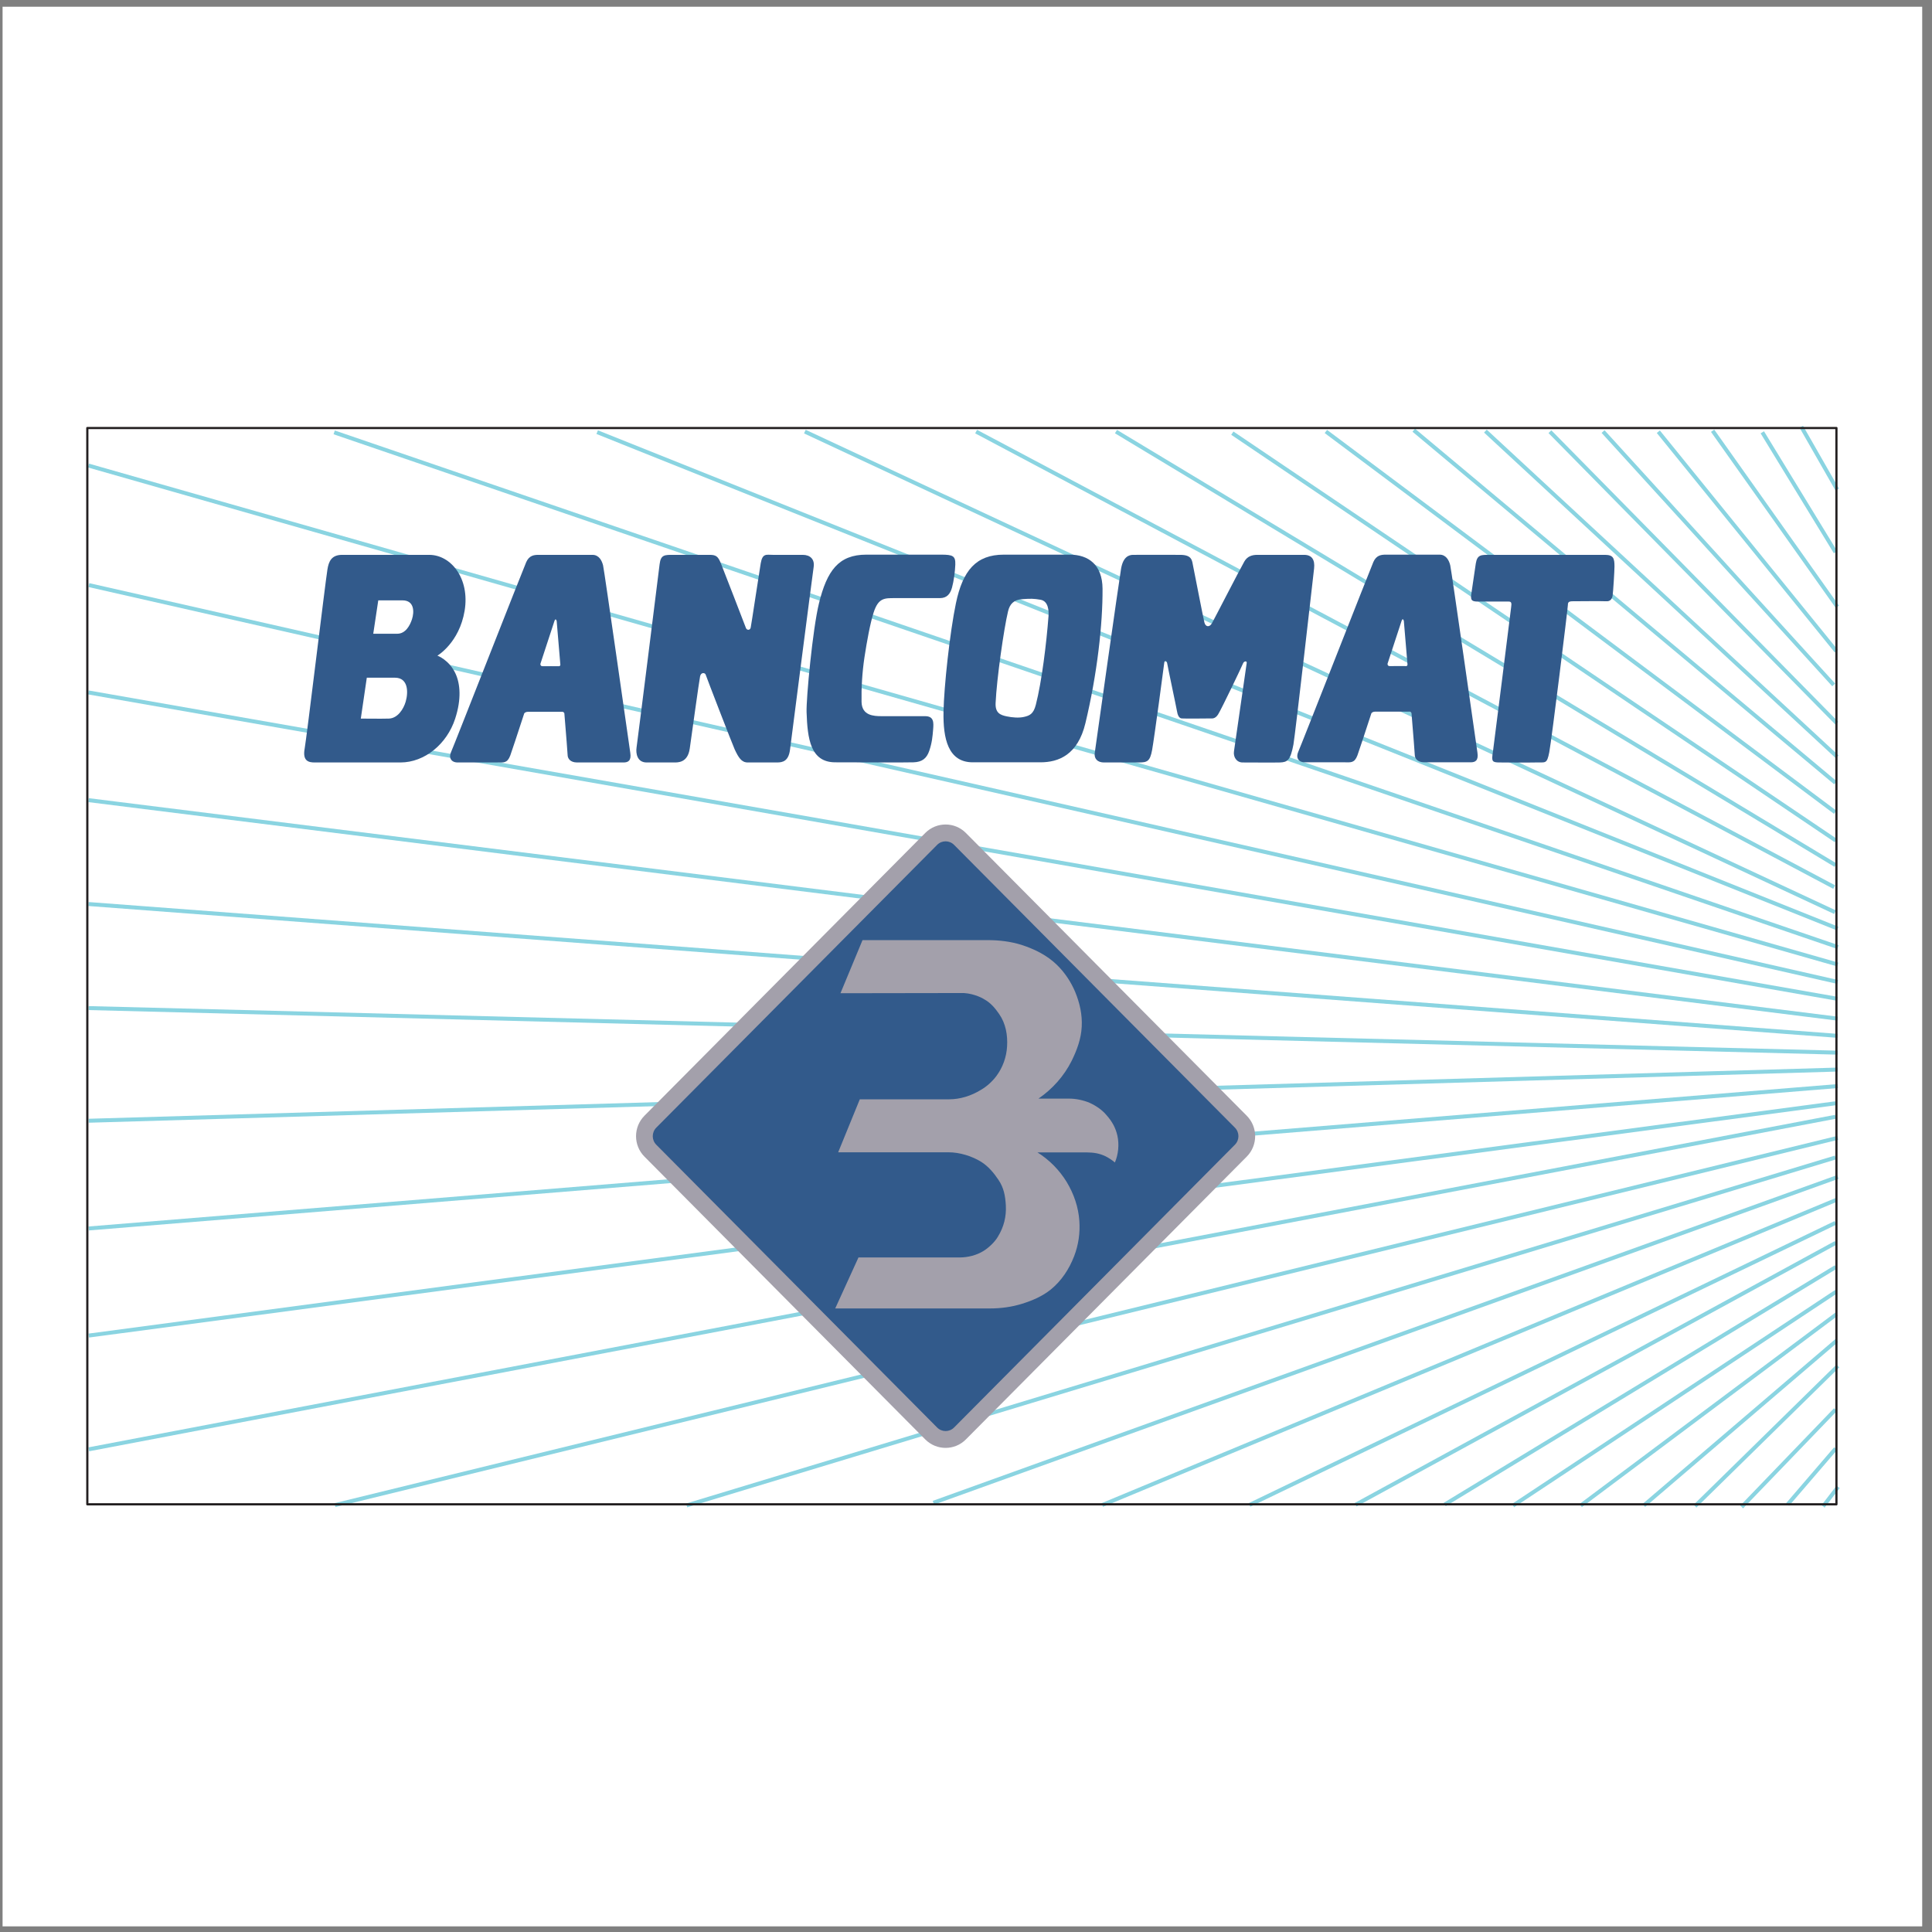<?xml version="1.0" encoding="UTF-8"?>
<svg xmlns="http://www.w3.org/2000/svg" xmlns:xlink="http://www.w3.org/1999/xlink" width="194pt" height="194pt" viewBox="0 0 194 194" version="1.1">
<rect x="0" y="0" width="194" height="194" fill="#808080" stroke="none"/>
<g id="surface1">
<path style=" stroke:none;fill-rule:evenodd;fill:rgb(100%,100%,100%);fill-opacity:1;" d="M 0.258 0.676 L 193.016 0.676 L 193.016 193.434 L 0.258 193.434 L 0.258 0.676 "/>
<path style="fill:none;stroke-width:3.986;stroke-linecap:butt;stroke-linejoin:miter;stroke:rgb(54.117%,83.136%,88.234%);stroke-opacity:1;stroke-miterlimit:2.613;" d="M 1845.723 446.962 L 1843.378 443.916 " transform="matrix(0.1,0,0,-0.1,0,194)"/>
<path style="fill:none;stroke-width:3.986;stroke-linecap:butt;stroke-linejoin:miter;stroke:rgb(54.117%,83.136%,88.234%);stroke-opacity:1;stroke-miterlimit:2.613;" d="M 1843.378 443.916 L 1830.64 427.359 " transform="matrix(0.1,0,0,-0.1,0,194)"/>
<path style="fill:none;stroke-width:3.986;stroke-linecap:butt;stroke-linejoin:miter;stroke:rgb(54.117%,83.136%,88.234%);stroke-opacity:1;stroke-miterlimit:2.613;" d="M 1843.261 485.426 L 1794.964 429.233 " transform="matrix(0.1,0,0,-0.1,0,194)"/>
<path style="fill:none;stroke-width:3.986;stroke-linecap:butt;stroke-linejoin:miter;stroke:rgb(54.117%,83.136%,88.234%);stroke-opacity:1;stroke-miterlimit:2.613;" d="M 1843.065 524.553 L 1748.894 426.773 " transform="matrix(0.1,0,0,-0.1,0,194)"/>
<path style="fill:none;stroke-width:3.986;stroke-linecap:butt;stroke-linejoin:miter;stroke:rgb(54.117%,83.136%,88.234%);stroke-opacity:1;stroke-miterlimit:2.613;" d="M 1845.488 568.367 L 1702.043 427.632 " transform="matrix(0.1,0,0,-0.1,0,194)"/>
<path style="fill:none;stroke-width:3.986;stroke-linecap:butt;stroke-linejoin:miter;stroke:rgb(54.117%,83.136%,88.234%);stroke-opacity:1;stroke-miterlimit:2.613;" d="M 1844.238 593.827 L 1650.62 428.296 " transform="matrix(0.1,0,0,-0.1,0,194)"/>
<path style="fill:none;stroke-width:3.986;stroke-linecap:butt;stroke-linejoin:miter;stroke:rgb(54.117%,83.136%,88.234%);stroke-opacity:1;stroke-miterlimit:2.613;" d="M 1844.199 620.42 L 1587.2 428.179 " transform="matrix(0.1,0,0,-0.1,0,194)"/>
<path style="fill:none;stroke-width:3.986;stroke-linecap:butt;stroke-linejoin:miter;stroke:rgb(54.117%,83.136%,88.234%);stroke-opacity:1;stroke-miterlimit:2.613;" d="M 1843.691 642.952 L 1519.287 428.14 " transform="matrix(0.1,0,0,-0.1,0,194)"/>
<path style="fill:none;stroke-width:3.986;stroke-linecap:butt;stroke-linejoin:miter;stroke:rgb(54.117%,83.136%,88.234%);stroke-opacity:1;stroke-miterlimit:2.613;" d="M 1843.378 667.748 L 1450.671 429.233 " transform="matrix(0.1,0,0,-0.1,0,194)"/>
<path style="fill:none;stroke-width:3.986;stroke-linecap:butt;stroke-linejoin:miter;stroke:rgb(54.117%,83.136%,88.234%);stroke-opacity:1;stroke-miterlimit:2.613;" d="M 1843.378 692.037 L 1361.15 428.999 " transform="matrix(0.1,0,0,-0.1,0,194)"/>
<path style="fill:none;stroke-width:3.986;stroke-linecap:butt;stroke-linejoin:miter;stroke:rgb(54.117%,83.136%,88.234%);stroke-opacity:1;stroke-miterlimit:2.613;" d="M 1843.065 712.07 L 1254.63 428.804 " transform="matrix(0.1,0,0,-0.1,0,194)"/>
<path style="fill:none;stroke-width:3.986;stroke-linecap:butt;stroke-linejoin:miter;stroke:rgb(54.117%,83.136%,88.234%);stroke-opacity:1;stroke-miterlimit:2.613;" d="M 1843.613 735.031 L 1106.808 428.726 " transform="matrix(0.1,0,0,-0.1,0,194)"/>
<path style="fill:none;stroke-width:3.986;stroke-linecap:butt;stroke-linejoin:miter;stroke:rgb(54.117%,83.136%,88.234%);stroke-opacity:1;stroke-miterlimit:2.613;" d="M 1845.488 758.226 L 937.261 431.03 " transform="matrix(0.1,0,0,-0.1,0,194)"/>
<path style="fill:none;stroke-width:3.986;stroke-linecap:butt;stroke-linejoin:miter;stroke:rgb(54.117%,83.136%,88.234%);stroke-opacity:1;stroke-miterlimit:2.613;" d="M 1843.026 777.712 L 689.445 428.335 " transform="matrix(0.1,0,0,-0.1,0,194)"/>
<path style="fill:none;stroke-width:3.986;stroke-linecap:butt;stroke-linejoin:miter;stroke:rgb(54.117%,83.136%,88.234%);stroke-opacity:1;stroke-miterlimit:2.613;" d="M 1845.371 797.471 L 336.321 428.648 " transform="matrix(0.1,0,0,-0.1,0,194)"/>
<path style="fill:none;stroke-width:3.986;stroke-linecap:butt;stroke-linejoin:miter;stroke:rgb(54.117%,83.136%,88.234%);stroke-opacity:1;stroke-miterlimit:2.613;" d="M 1843.065 818.597 L 89.17 484.684 " transform="matrix(0.1,0,0,-0.1,0,194)"/>
<path style="fill:none;stroke-width:3.986;stroke-linecap:butt;stroke-linejoin:miter;stroke:rgb(54.117%,83.136%,88.234%);stroke-opacity:1;stroke-miterlimit:2.613;" d="M 89.131 598.904 L 1843.105 832.147 " transform="matrix(0.1,0,0,-0.1,0,194)"/>
<path style="fill:none;stroke-width:3.986;stroke-linecap:butt;stroke-linejoin:miter;stroke:rgb(54.117%,83.136%,88.234%);stroke-opacity:1;stroke-miterlimit:2.613;" d="M 89.053 706.447 L 1845.41 849.446 " transform="matrix(0.1,0,0,-0.1,0,194)"/>
<path style="fill:none;stroke-width:3.986;stroke-linecap:butt;stroke-linejoin:miter;stroke:rgb(54.117%,83.136%,88.234%);stroke-opacity:1;stroke-miterlimit:2.613;" d="M 1845.254 866.003 L 89.053 814.614 " transform="matrix(0.1,0,0,-0.1,0,194)"/>
<path style="fill:none;stroke-width:3.986;stroke-linecap:butt;stroke-linejoin:miter;stroke:rgb(54.117%,83.136%,88.234%);stroke-opacity:1;stroke-miterlimit:2.613;" d="M 88.974 927.741 L 1845.254 882.99 " transform="matrix(0.1,0,0,-0.1,0,194)"/>
<path style="fill:none;stroke-width:3.986;stroke-linecap:butt;stroke-linejoin:miter;stroke:rgb(54.117%,83.136%,88.234%);stroke-opacity:1;stroke-miterlimit:2.613;" d="M 1845.254 899.859 L 88.818 1032.237 " transform="matrix(0.1,0,0,-0.1,0,194)"/>
<path style="fill:none;stroke-width:3.986;stroke-linecap:butt;stroke-linejoin:miter;stroke:rgb(54.117%,83.136%,88.234%);stroke-opacity:1;stroke-miterlimit:2.613;" d="M 88.935 1136.539 L 1845.254 917.119 " transform="matrix(0.1,0,0,-0.1,0,194)"/>
<path style="fill:none;stroke-width:3.986;stroke-linecap:butt;stroke-linejoin:miter;stroke:rgb(54.117%,83.136%,88.234%);stroke-opacity:1;stroke-miterlimit:2.613;" d="M 1844.824 1448.428 L 1808.757 1511.493 " transform="matrix(0.1,0,0,-0.1,0,194)"/>
<path style="fill:none;stroke-width:3.986;stroke-linecap:butt;stroke-linejoin:miter;stroke:rgb(54.117%,83.136%,88.234%);stroke-opacity:1;stroke-miterlimit:2.613;" d="M 1843.144 1385.48 L 1769.604 1505.909 " transform="matrix(0.1,0,0,-0.1,0,194)"/>
<path style="fill:none;stroke-width:3.986;stroke-linecap:butt;stroke-linejoin:miter;stroke:rgb(54.117%,83.136%,88.234%);stroke-opacity:1;stroke-miterlimit:2.613;" d="M 1844.941 1330.733 L 1719.705 1507.471 " transform="matrix(0.1,0,0,-0.1,0,194)"/>
<path style="fill:none;stroke-width:3.986;stroke-linecap:butt;stroke-linejoin:miter;stroke:rgb(54.117%,83.136%,88.234%);stroke-opacity:1;stroke-miterlimit:2.613;" d="M 1843.847 1286.177 L 1665.195 1506.495 " transform="matrix(0.1,0,0,-0.1,0,194)"/>
<path style="fill:none;stroke-width:3.986;stroke-linecap:butt;stroke-linejoin:miter;stroke:rgb(54.117%,83.136%,88.234%);stroke-opacity:1;stroke-miterlimit:2.613;" d="M 1841.307 1252.243 L 1609.708 1506.651 " transform="matrix(0.1,0,0,-0.1,0,194)"/>
<path style="fill:none;stroke-width:3.986;stroke-linecap:butt;stroke-linejoin:miter;stroke:rgb(54.117%,83.136%,88.234%);stroke-opacity:1;stroke-miterlimit:2.613;" d="M 1844.433 1213.818 L 1556.331 1506.534 " transform="matrix(0.1,0,0,-0.1,0,194)"/>
<path style="fill:none;stroke-width:3.986;stroke-linecap:butt;stroke-linejoin:miter;stroke:rgb(54.117%,83.136%,88.234%);stroke-opacity:1;stroke-miterlimit:2.613;" d="M 1844.824 1180.04 L 1491.544 1507.12 " transform="matrix(0.1,0,0,-0.1,0,194)"/>
<path style="fill:none;stroke-width:3.986;stroke-linecap:butt;stroke-linejoin:miter;stroke:rgb(54.117%,83.136%,88.234%);stroke-opacity:1;stroke-miterlimit:2.613;" d="M 1843.065 1153.955 L 1419.606 1508.018 " transform="matrix(0.1,0,0,-0.1,0,194)"/>
<path style="fill:none;stroke-width:3.986;stroke-linecap:butt;stroke-linejoin:miter;stroke:rgb(54.117%,83.136%,88.234%);stroke-opacity:1;stroke-miterlimit:2.613;" d="M 1842.792 1124.395 L 1331.374 1506.729 " transform="matrix(0.1,0,0,-0.1,0,194)"/>
<path style="fill:none;stroke-width:3.986;stroke-linecap:butt;stroke-linejoin:miter;stroke:rgb(54.117%,83.136%,88.234%);stroke-opacity:1;stroke-miterlimit:2.613;" d="M 1843.378 1096.006 L 1237.437 1505.05 " transform="matrix(0.1,0,0,-0.1,0,194)"/>
<path style="fill:none;stroke-width:3.986;stroke-linecap:butt;stroke-linejoin:miter;stroke:rgb(54.117%,83.136%,88.234%);stroke-opacity:1;stroke-miterlimit:2.613;" d="M 1843.105 1071.287 L 1120.602 1506.612 " transform="matrix(0.1,0,0,-0.1,0,194)"/>
<path style="fill:none;stroke-width:3.986;stroke-linecap:butt;stroke-linejoin:miter;stroke:rgb(54.117%,83.136%,88.234%);stroke-opacity:1;stroke-miterlimit:2.613;" d="M 1841.776 1049.263 L 980.165 1506.612 " transform="matrix(0.1,0,0,-0.1,0,194)"/>
<path style="fill:none;stroke-width:3.986;stroke-linecap:butt;stroke-linejoin:miter;stroke:rgb(54.117%,83.136%,88.234%);stroke-opacity:1;stroke-miterlimit:2.613;" d="M 1842.597 1024.037 L 808.195 1506.612 " transform="matrix(0.1,0,0,-0.1,0,194)"/>
<path style="fill:none;stroke-width:3.986;stroke-linecap:butt;stroke-linejoin:miter;stroke:rgb(54.117%,83.136%,88.234%);stroke-opacity:1;stroke-miterlimit:2.613;" d="M 599.65 1506.065 L 1845.332 1007.558 " transform="matrix(0.1,0,0,-0.1,0,194)"/>
<path style="fill:none;stroke-width:3.986;stroke-linecap:butt;stroke-linejoin:miter;stroke:rgb(54.117%,83.136%,88.234%);stroke-opacity:1;stroke-miterlimit:2.613;" d="M 335.579 1505.831 L 1845.605 988.971 " transform="matrix(0.1,0,0,-0.1,0,194)"/>
<path style="fill:none;stroke-width:3.986;stroke-linecap:butt;stroke-linejoin:miter;stroke:rgb(54.117%,83.136%,88.234%);stroke-opacity:1;stroke-miterlimit:2.613;" d="M 1845.41 971.476 L 88.818 1472.522 " transform="matrix(0.1,0,0,-0.1,0,194)"/>
<path style="fill:none;stroke-width:3.986;stroke-linecap:butt;stroke-linejoin:miter;stroke:rgb(54.117%,83.136%,88.234%);stroke-opacity:1;stroke-miterlimit:2.613;" d="M 89.248 1352.483 L 1845.293 953.982 " transform="matrix(0.1,0,0,-0.1,0,194)"/>
<path style="fill:none;stroke-width:3.986;stroke-linecap:butt;stroke-linejoin:miter;stroke:rgb(54.117%,83.136%,88.234%);stroke-opacity:1;stroke-miterlimit:2.613;" d="M 1844.902 937.074 L 88.701 1244.706 " transform="matrix(0.1,0,0,-0.1,0,194)"/>
<path style=" stroke:none;fill-rule:evenodd;fill:rgb(19.608%,35.294%,54.509%);fill-opacity:1;" d="M 34.363 55.715 C 34.957 55.715 40.895 55.715 43.094 55.715 C 45.289 55.715 47.188 58.09 46.656 61.32 C 46.121 64.551 43.922 65.836 43.922 65.836 C 43.922 65.836 45.117 66.262 45.754 67.668 C 46.207 68.676 46.352 70.188 45.703 72.172 C 44.879 74.703 42.648 76.562 40.211 76.562 C 39.441 76.562 32.199 76.562 31.602 76.562 C 31.012 76.562 30.355 76.441 30.594 75.16 C 30.785 74.125 32.645 58.641 32.879 57.176 C 33.008 56.387 33.273 55.715 34.363 55.715 Z M 37.984 60.285 L 37.48 63.637 C 37.48 63.637 39.293 63.637 39.887 63.637 C 40.746 63.637 41.18 62.766 41.371 62.176 C 41.609 61.441 41.609 60.285 40.418 60.285 C 39.113 60.285 37.984 60.285 37.984 60.285 Z M 36.832 68.051 L 36.23 72.156 C 36.23 72.156 38.379 72.18 39.051 72.156 C 39.934 72.125 40.52 71.203 40.738 70.453 C 41.008 69.52 41.008 68.051 39.656 68.051 C 38.172 68.051 36.832 68.051 36.832 68.051 "/>
<path style=" stroke:none;fill-rule:evenodd;fill:rgb(19.608%,35.294%,54.509%);fill-opacity:1;" d="M 63.289 75.59 C 63.141 74.578 60.68 57.266 60.559 56.781 C 60.441 56.293 60.145 55.715 59.492 55.715 C 58.828 55.715 54.09 55.715 54.09 55.715 C 53.613 55.715 53.141 55.773 52.84 56.445 C 52.543 57.113 45.566 74.918 45.301 75.496 C 45.031 76.074 45.297 76.562 45.953 76.562 C 46.637 76.562 49.426 76.562 49.992 76.562 C 50.555 76.562 50.941 76.652 51.238 75.863 C 51.367 75.516 51.941 73.773 52.641 71.633 C 52.703 71.551 52.82 71.473 53.047 71.473 C 53.285 71.473 56.164 71.473 56.465 71.473 C 56.559 71.473 56.621 71.535 56.668 71.613 C 56.852 73.859 56.996 75.668 56.996 75.801 C 56.996 76.164 57.266 76.562 57.945 76.562 C 58.629 76.562 62.133 76.562 62.609 76.562 C 63.082 76.562 63.41 76.379 63.289 75.59 Z M 56.137 66.898 C 55.797 66.887 54.859 66.898 54.504 66.898 C 54.305 66.898 54.258 66.785 54.262 66.664 C 54.867 64.809 55.402 63.172 55.672 62.363 C 55.797 61.992 55.898 62.359 55.898 62.359 C 55.898 62.359 56.066 64.336 56.27 66.773 C 56.242 66.844 56.207 66.902 56.137 66.898 "/>
<path style=" stroke:none;fill-rule:evenodd;fill:rgb(19.608%,35.294%,54.509%);fill-opacity:1;" d="M 66.234 56.656 C 66.117 57.633 64.008 74.488 63.918 75.07 C 63.832 75.648 63.98 76.562 64.93 76.562 C 65.906 76.562 67.273 76.562 67.66 76.562 C 68.047 76.562 69.055 76.621 69.262 75.16 C 69.469 73.699 70.195 68.414 70.301 67.906 C 70.391 67.48 70.805 67.539 70.863 67.754 C 70.926 67.965 73.562 74.797 73.773 75.25 C 74.16 76.074 74.457 76.562 75.082 76.562 C 76.148 76.562 77.457 76.562 78.02 76.562 C 78.586 76.562 79.18 76.441 79.328 75.281 C 79.473 74.125 81.582 57.727 81.703 56.934 C 81.82 56.141 81.344 55.715 80.602 55.715 C 79.859 55.715 78.258 55.715 77.605 55.715 C 76.953 55.715 76.566 55.531 76.387 56.566 C 76.211 57.602 75.457 62.672 75.379 63.027 C 75.32 63.305 74.992 63.305 74.902 63.059 C 74.66 62.391 72.707 57.391 72.41 56.629 C 72.113 55.863 71.906 55.715 71.25 55.715 C 70.391 55.715 68.371 55.715 67.66 55.715 C 66.738 55.715 66.352 55.684 66.234 56.656 "/>
<path style=" stroke:none;fill-rule:evenodd;fill:rgb(19.608%,35.294%,54.509%);fill-opacity:1;" d="M 94.5 55.695 C 93.312 55.695 87.703 55.695 86.988 55.695 C 84.199 55.695 83.039 57.312 82.238 60.574 C 81.605 63.145 80.945 70.145 80.992 71.52 C 81.082 74.172 81.379 76.547 83.871 76.547 C 86.363 76.547 90.906 76.578 91.738 76.547 C 92.57 76.516 93.043 76.18 93.312 75.391 C 93.594 74.551 93.637 73.984 93.699 73.254 C 93.758 72.555 93.785 71.914 92.895 71.914 C 91.797 71.914 89.957 71.914 88.531 71.914 C 87.719 71.914 86.543 71.852 86.512 70.48 C 86.484 69.109 86.574 67.523 86.809 65.969 C 87.047 64.414 87.383 62.559 87.73 61.488 C 88.207 60.023 88.828 60.059 89.867 60.059 C 90.668 60.059 93.668 60.059 94.379 60.059 C 95.094 60.059 95.422 59.629 95.598 58.992 C 95.777 58.352 95.902 57.348 95.926 56.703 C 95.957 55.82 95.688 55.695 94.5 55.695 "/>
<path style=" stroke:none;fill-rule:evenodd;fill:rgb(19.608%,35.294%,54.509%);fill-opacity:1;" d="M 161.164 55.715 C 159.949 55.715 150.152 55.715 149.59 55.715 C 148.742 55.715 148.336 55.676 148.191 56.582 C 148.059 57.449 147.797 59.246 147.73 59.707 C 147.645 60.348 147.879 60.406 148.477 60.406 C 149.07 60.406 151.234 60.406 151.504 60.406 C 151.77 60.406 151.801 60.559 151.738 60.984 C 151.684 61.414 149.984 75.031 149.902 75.555 C 149.754 76.473 149.84 76.562 150.613 76.562 C 151.266 76.562 153.551 76.582 154.176 76.562 C 155.184 76.531 155.332 76.773 155.57 75.527 C 155.809 74.277 157.438 61.016 157.438 60.742 C 157.438 60.469 157.531 60.375 157.945 60.375 C 158.359 60.375 160.855 60.348 161.27 60.375 C 161.684 60.406 161.863 60.164 161.926 59.828 C 161.984 59.492 162.117 57.312 162.117 56.887 C 162.117 56.094 162.027 55.715 161.164 55.715 "/>
<path style=" stroke:none;fill-rule:evenodd;fill:rgb(19.608%,35.294%,54.509%);fill-opacity:1;" d="M 108.992 72.613 C 108.227 75.809 106.289 76.547 104.477 76.547 C 103.648 76.547 100.176 76.547 97.68 76.547 C 95.188 76.547 94.695 74.141 94.742 71.488 C 94.785 68.957 95.383 63.465 95.988 60.574 C 96.676 57.285 98.008 55.695 100.801 55.695 C 101.512 55.695 106.23 55.695 107.418 55.695 C 109.316 55.695 110.695 56.73 110.711 59.113 C 110.734 62.652 110.176 67.676 108.992 72.613 Z M 102.645 60.164 C 101.781 60.223 101.391 60.672 101.223 61.383 C 100.809 63.09 100.086 68.133 99.973 70.59 C 99.926 71.602 100.453 71.797 101.07 71.93 C 101.664 72.055 102.324 72.105 102.824 71.988 C 103.391 71.859 103.773 71.695 104.012 70.77 C 104.609 68.438 105.078 64.609 105.285 61.871 C 105.324 61.34 105.277 60.359 104.484 60.223 C 103.781 60.105 103.504 60.102 102.645 60.164 "/>
<path style=" stroke:none;fill-rule:evenodd;fill:rgb(19.608%,35.294%,54.509%);fill-opacity:1;" d="M 113.785 55.715 C 113.371 55.715 112.777 55.895 112.57 57.113 C 112.359 58.336 110.051 74.734 109.93 75.59 C 109.84 76.195 110.223 76.562 110.848 76.562 C 111.855 76.562 113.875 76.562 114.352 76.562 C 115.215 76.562 115.477 76.441 115.688 75.312 C 115.895 74.184 116.875 66.867 116.906 66.562 C 116.934 66.262 117.172 66.352 117.199 66.594 C 117.23 66.84 118.121 71.016 118.18 71.383 C 118.238 71.746 118.359 72.113 118.656 72.141 C 118.953 72.172 121.355 72.141 121.535 72.141 C 121.711 72.141 122.012 72.203 122.309 71.746 C 122.648 71.219 124.77 66.777 124.828 66.594 C 124.891 66.41 125.215 66.32 125.188 66.562 C 125.156 66.809 123.984 74.949 123.91 75.434 C 123.82 76.016 124.176 76.562 124.77 76.562 C 125.363 76.562 128.098 76.582 128.539 76.562 C 129.281 76.531 129.578 76.348 129.879 74.762 C 130.051 73.828 131.895 57.633 131.953 57.086 C 132.043 56.262 131.777 55.715 130.945 55.715 C 130.32 55.715 126.789 55.715 126.258 55.715 C 125.719 55.715 125.246 55.863 124.949 56.383 C 124.461 57.238 121.848 62.324 121.684 62.602 C 121.445 63 121.059 62.969 120.941 62.512 C 120.82 62.055 119.934 57.449 119.812 56.871 C 119.695 56.293 119.723 55.719 118.508 55.715 C 116.992 55.703 114.203 55.715 113.785 55.715 "/>
<path style=" stroke:none;fill-rule:evenodd;fill:rgb(19.608%,35.294%,54.509%);fill-opacity:1;" d="M 148.355 75.57 C 148.207 74.566 145.746 57.254 145.625 56.766 C 145.508 56.277 145.211 55.695 144.559 55.695 C 143.895 55.695 139.156 55.695 139.156 55.695 C 138.68 55.695 138.203 55.758 137.906 56.43 C 137.609 57.102 130.633 74.902 130.367 75.48 C 130.102 76.059 130.367 76.547 131.02 76.547 C 131.703 76.547 134.492 76.547 135.059 76.547 C 135.621 76.547 136.008 76.641 136.305 75.848 C 136.434 75.504 137.008 73.762 137.707 71.621 C 137.77 71.535 137.887 71.457 138.113 71.457 C 138.352 71.457 141.23 71.457 141.531 71.457 C 141.625 71.457 141.688 71.52 141.734 71.602 C 141.918 73.844 142.062 75.652 142.062 75.785 C 142.062 76.148 142.328 76.547 143.016 76.547 C 143.695 76.547 147.199 76.547 147.676 76.547 C 148.148 76.547 148.477 76.363 148.355 75.57 Z M 141.203 66.887 C 140.863 66.867 139.926 66.887 139.57 66.887 C 139.367 66.887 139.324 66.77 139.328 66.648 C 139.934 64.797 140.469 63.156 140.738 62.348 C 140.863 61.977 140.965 62.344 140.965 62.344 C 140.965 62.344 141.133 64.32 141.336 66.758 C 141.309 66.828 141.273 66.891 141.203 66.887 "/>
<path style=" stroke:none;fill-rule:evenodd;fill:rgb(63.921%,62.744%,67.058%);fill-opacity:1;" d="M 125.191 116.141 C 126.316 115.008 126.316 113.172 125.191 112.035 L 96.988 83.641 C 95.863 82.508 94.039 82.508 92.91 83.641 L 64.711 112.035 C 63.586 113.172 63.586 115.008 64.711 116.141 L 92.91 144.539 C 94.039 145.672 95.863 145.672 96.988 144.539 L 125.191 116.141 "/>
<path style=" stroke:none;fill-rule:evenodd;fill:rgb(19.608%,35.294%,54.509%);fill-opacity:1;" d="M 124.004 113.234 L 95.801 84.836 C 95.332 84.363 94.57 84.363 94.102 84.836 L 65.898 113.234 C 65.43 113.707 65.43 114.473 65.898 114.945 L 94.102 143.344 C 94.57 143.816 95.332 143.816 95.801 143.344 L 124.004 114.945 C 124.473 114.473 124.473 113.707 124.004 113.234 Z M 111.949 116.73 C 111.668 116.484 111.344 116.277 111.008 116.105 C 110.402 115.82 109.867 115.723 109.074 115.715 L 104.172 115.715 C 105.363 116.461 106.367 117.477 107.109 118.684 C 107.828 119.875 108.293 121.215 108.383 122.613 C 108.465 123.812 108.293 125.02 107.855 126.148 C 107.355 127.438 106.594 128.605 105.516 129.484 C 104.668 130.168 103.66 130.594 102.641 130.914 C 101.578 131.246 100.484 131.387 99.371 131.387 L 83.867 131.387 L 86.203 126.266 L 96.359 126.266 C 97.199 126.266 98.07 126.043 98.773 125.605 C 99.309 125.266 99.914 124.695 100.215 124.16 C 100.797 123.207 101.062 122.172 101 121.035 C 100.945 120.07 100.797 119.27 100.262 118.477 C 99.809 117.793 99.23 117.105 98.531 116.668 C 97.605 116.09 96.359 115.707 95.258 115.707 L 84.164 115.707 L 86.336 110.387 L 95.293 110.387 C 96.422 110.387 97.527 110.031 98.473 109.453 C 99.059 109.121 99.629 108.613 100.055 108.043 C 100.695 107.18 101.062 106.148 101.125 105.078 C 101.195 103.938 100.992 102.77 100.324 101.816 C 99.926 101.234 99.477 100.703 98.863 100.363 C 98.473 100.105 97.457 99.668 96.441 99.715 L 84.395 99.734 L 86.609 94.402 L 99.164 94.402 C 100.324 94.402 101.48 94.535 102.586 94.883 C 103.883 95.305 105.141 95.926 106.121 96.879 C 106.922 97.656 107.543 98.598 107.973 99.625 C 108.426 100.73 108.684 101.895 108.621 103.09 C 108.562 104.301 108.141 105.449 107.605 106.531 C 106.84 108.055 105.684 109.352 104.277 110.316 L 107.348 110.316 C 108.035 110.316 108.801 110.477 109.422 110.742 C 110.074 111.043 110.688 111.465 111.105 111.973 C 111.703 112.641 112.031 113.289 112.199 114.023 C 112.406 114.93 112.289 115.957 111.949 116.73 "/>
<path style="fill:none;stroke-width:2.214;stroke-linecap:round;stroke-linejoin:round;stroke:rgb(13.699%,12.199%,12.5%);stroke-opacity:1;stroke-miterlimit:2.613;" d="M 87.685 1510.205 L 87.685 429.468 L 1844.042 429.468 L 1844.042 1510.205 Z M 87.685 1510.205 " transform="matrix(0.1,0,0,-0.1,0,194)"/>
</g>
</svg>
